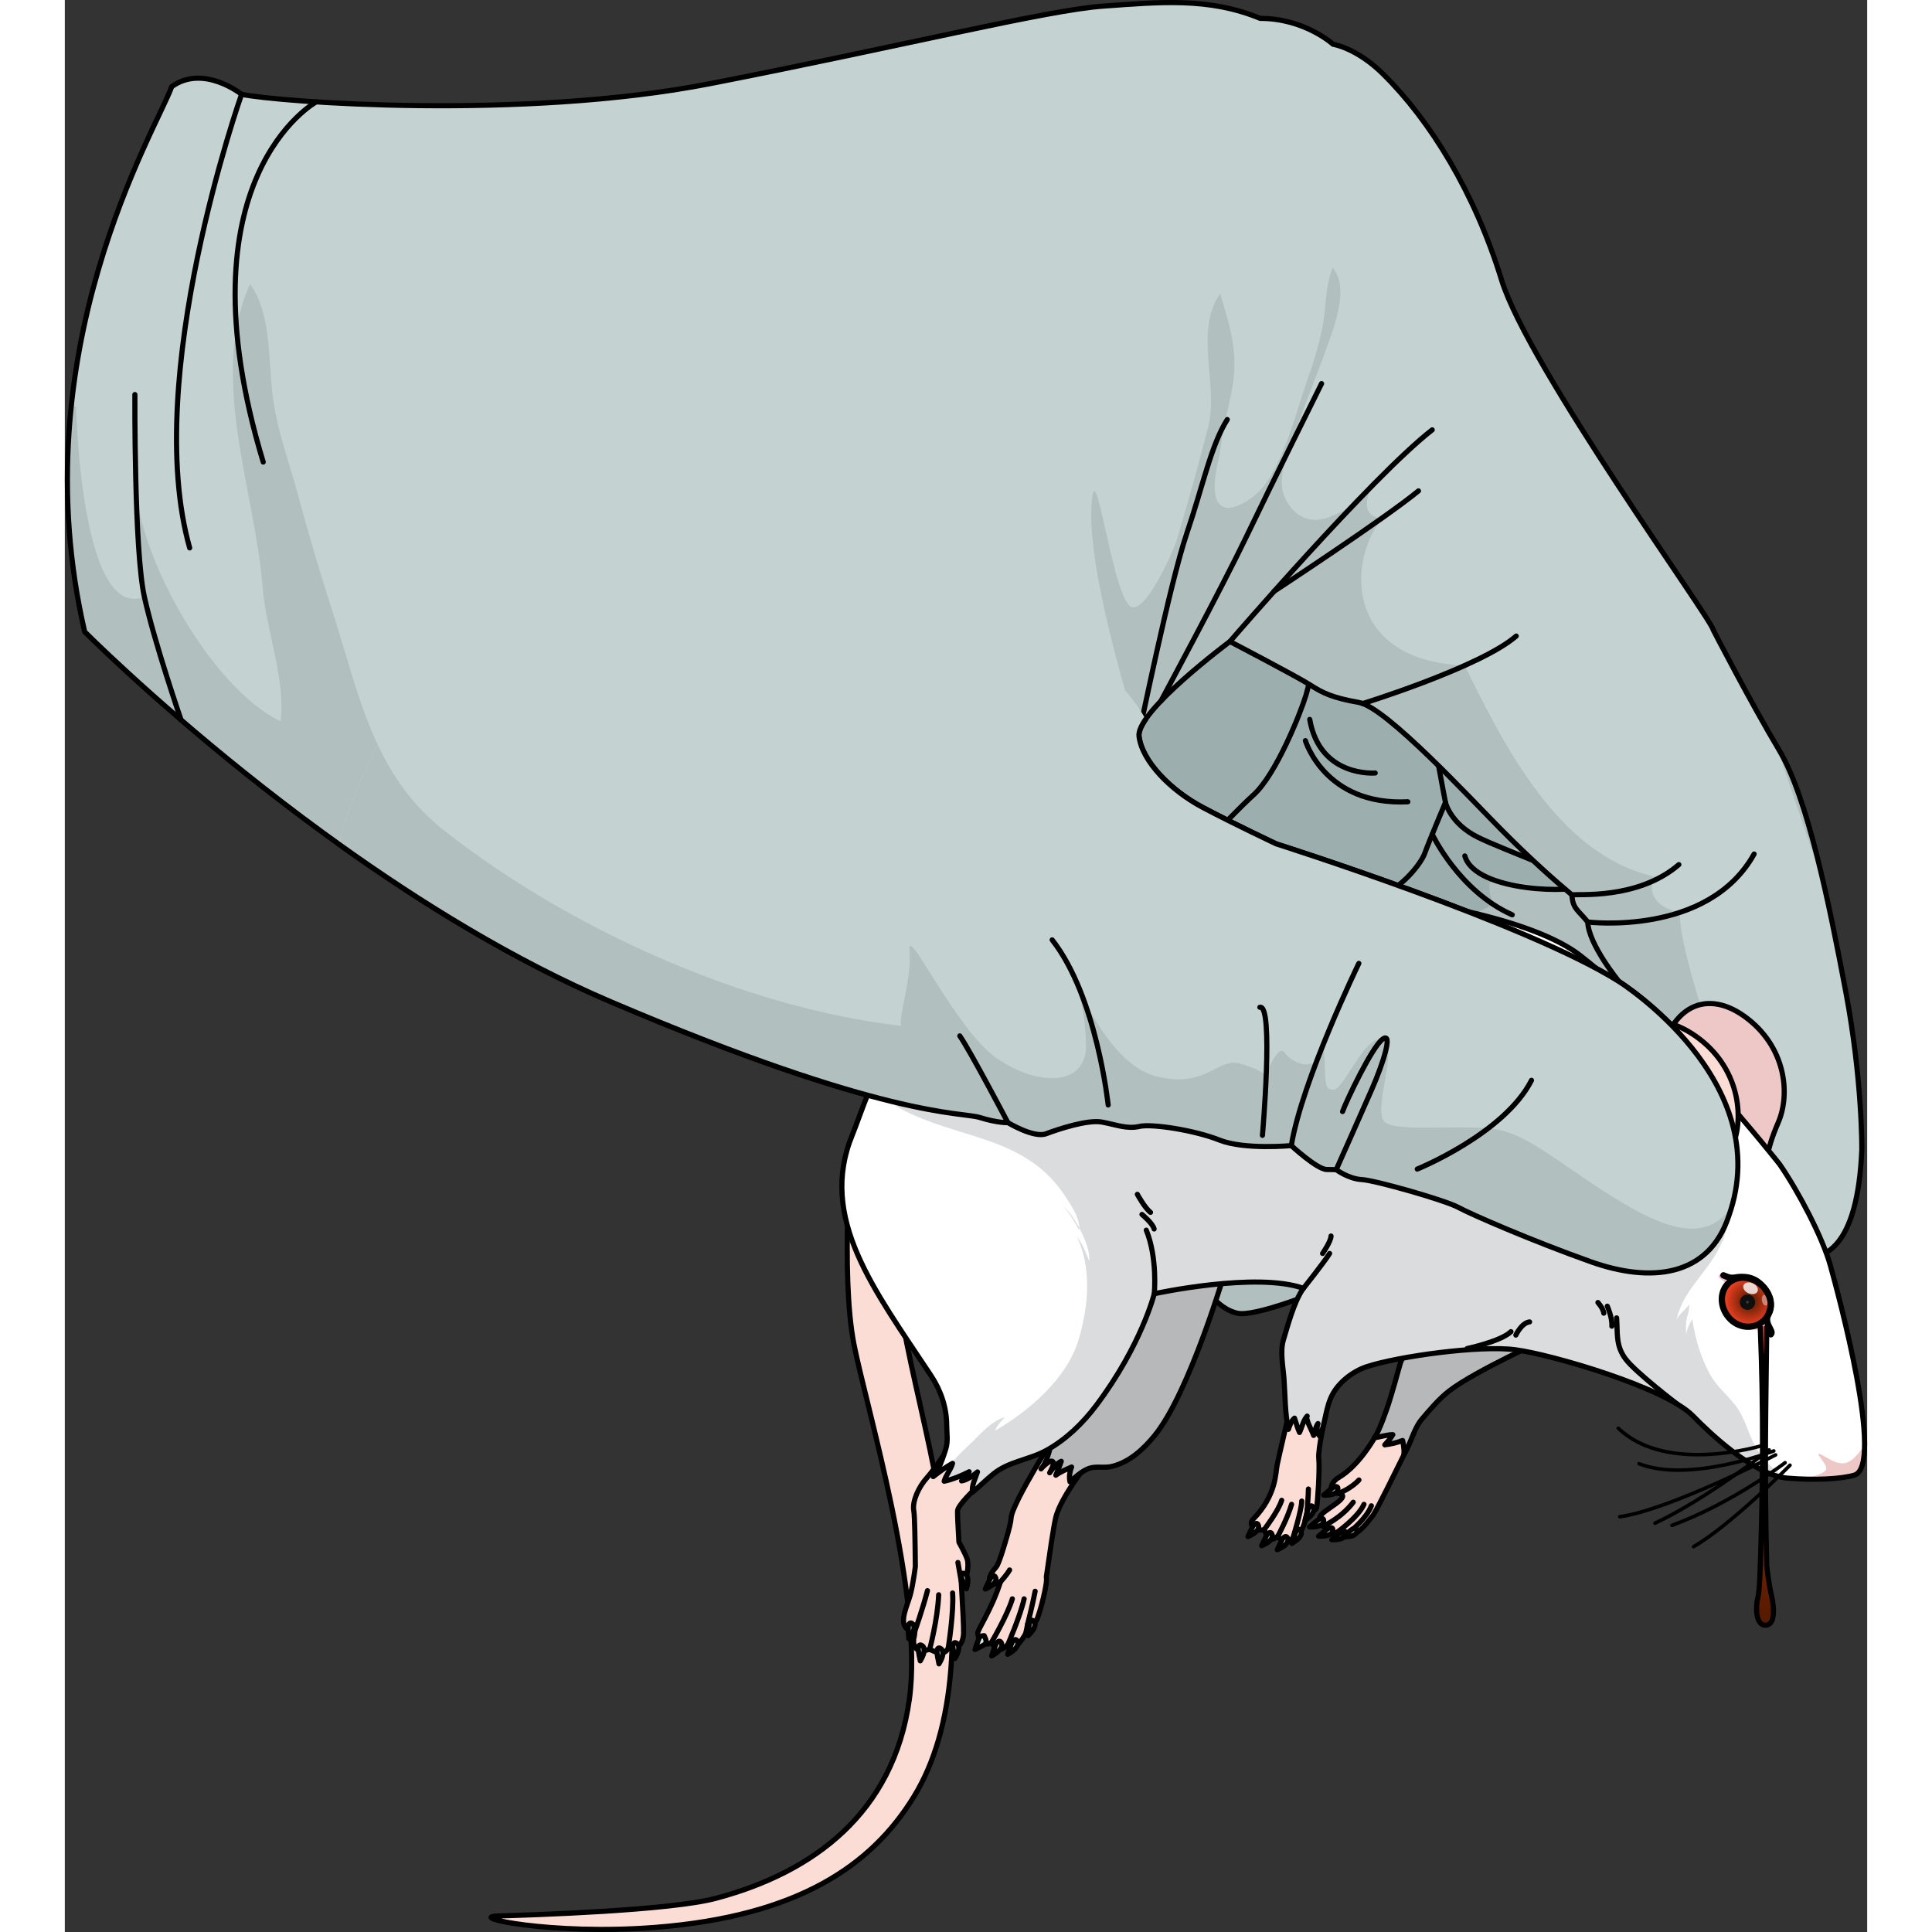 <?xml version="1.0" encoding="utf-8"?>
<!-- Created by: Science Figures, www.sciencefigures.org, Generator: Science Figures Editor -->
<!DOCTYPE svg PUBLIC "-//W3C//DTD SVG 1.1//EN" "http://www.w3.org/Graphics/SVG/1.1/DTD/svg11.dtd">
<svg version="1.1" id="Layer_1" xmlns="http://www.w3.org/2000/svg" xmlns:xlink="http://www.w3.org/1999/xlink" 
	 width="800px" height="800px" viewBox="0 0 467.079 500.675" enable-background="new 0 0 467.079 500.675"
	 xml:space="preserve">
<rect x="0" y="0" width="467.079" height="500.675" fill="#333333" stroke="none"/>
<g>
	<g>
		<g>
			<g>
				<path fill="#B1BFBF" d="M429.892,181.254c0,0,5.331,32.939-4.834,49.079c-10.166,16.139-41.33,62.706-49.697,75.09
					c-8.375,12.382-62.816,36.669-71.398,34.918c-8.58-1.749-16.403-17.693-13.354-30.567c-22.698,11.867-40.371,5.853-44.758-4.666
					c-4.383-10.52-1.938-27.549-1.938-27.549s-14.568-6.069-5.352-32.712c-8.73-29.626,0.385-47.352,0.918-48.272
					c0.533-0.924,17.303-83.082,17.303-83.082l93.806,12.275L429.892,181.254z"/>
				<g>
					<path fill="#B1BFBF" d="M400.903,225.695c0,0-0.686-0.19-1.83-0.499C400.222,225.59,400.903,225.695,400.903,225.695z"/>
					<path fill="#9CAEAE" d="M239.479,196.574c-0.533,0.921-9.648,18.646-0.918,48.272c-9.216,26.643,5.352,32.712,5.352,32.712
						s-1.066,7.422-0.526,15.488c0.003,0.001,0.003,0.001,0.003,0.004c8.835-18.635,33.078-14.786,33.078-14.786l53.336-5.036
						c0,0,14.979-2.037,19.871-7.037c4.896-5,2.604-12.754,2.604-12.754s7.008-5.139,7.646-10.057
						c0.641-4.918,10.277-8.986,10.277-8.986s-1.539-3.484-0.852-5.651c0.688-2.162,20.507,3.581,23.633,0.713
						c3.123-2.86-20.996-7.699-19.702-9.397c1.083-1.424,19.806,3.509,25.792,5.138c-2.996-1.032-9.262-4.076-15.508-12.725
						c-8.631-11.953,6.916-50.763,6.916-50.763l-18.076-9.777L287.5,136.057l-34.003,6.146l-13.16,50.708
						C239.853,195.139,239.545,196.459,239.479,196.574z"/>
				</g>
				
					<path fill="none" stroke="#000000" stroke-width="1.334" stroke-linecap="round" stroke-linejoin="round" stroke-miterlimit="10" d="
					M429.892,181.254c0,0,5.331,32.939-4.834,49.079c-10.166,16.139-41.33,62.706-49.697,75.09
					c-8.375,12.382-62.816,36.669-71.398,34.918c-8.58-1.749-16.403-17.693-13.354-30.567c-22.698,11.867-40.371,5.853-44.758-4.666
					c-4.383-10.52-1.938-27.549-1.938-27.549s-14.568-6.069-5.352-32.712c-8.73-29.626,0.385-47.352,0.918-48.272
					c0.533-0.924,17.303-83.082,17.303-83.082l93.806,12.275L429.892,181.254z"/>
				
					<path fill="none" stroke="#000000" stroke-width="1.334" stroke-linecap="round" stroke-linejoin="round" stroke-miterlimit="10" d="
					M290.134,312.516c0,0,12.988-28.54,21.229-36.199c8.234-7.66,29.279-32.28,29.977-35.699c0.697-3.414-1.426-8.297,2.004-9.818
					c3.426-1.53,8.057-6.81,9.096-9.71c1.039-2.907,5.352-13.147,5.352-13.147s-10.928-55.869-9.063-69.02"/>
				
					<path fill="none" stroke="#000000" stroke-width="1.334" stroke-linecap="round" stroke-linejoin="round" stroke-miterlimit="10" d="
					M243.913,277.559c0,0,18.893-22.72,27.652-32.942c8.758-10.224,30.611-33.356,36.469-38.605
					c5.849-5.25,12.239-21.298,13.625-25.906c1.387-4.609,3.052-14.944,3.052-14.944l3.112-30.506"/>
				
					<path fill="none" stroke="#000000" stroke-width="1.334" stroke-linecap="round" stroke-linejoin="round" stroke-miterlimit="10" d="
					M357.79,207.941c0,0,1.261,5.476,8.356,9.008c7.093,3.528,27.444,10.549,26.837,12.507c-0.611,1.966-27.442,1.999-30.176-7.643"
					/>
				
					<path fill="none" stroke="#000000" stroke-width="1.334" stroke-linecap="round" stroke-linejoin="round" stroke-miterlimit="10" d="
					M354.37,216.197c0,0,6.895,14.741,20.723,20.881"/>
				
					<path fill="none" stroke="#000000" stroke-width="1.334" stroke-linecap="round" stroke-linejoin="round" stroke-miterlimit="10" d="
					M341.339,240.617c0,0,2.27,10.547,17.333,15.709"/>
				
					<path fill="none" stroke="#000000" stroke-width="1.334" stroke-linecap="round" stroke-linejoin="round" stroke-miterlimit="10" d="
					M321.493,191.938c0,0,5.04,16.92,26.547,15.839"/>
				
					<path fill="none" stroke="#000000" stroke-width="1.334" stroke-linecap="round" stroke-linejoin="round" stroke-miterlimit="10" d="
					M339.581,200.32c0,0-14.321,1.248-16.967-13.883"/>
			</g>
			<g>
				<path fill="#C4D2D2" d="M341.595,19.15c-6.855-6.762-12.925-7.678-12.925-7.678s-7.36-6.719-18.905-6.711
					c-13.422-5.541-26.221-4.187-40.688-3.175C254.604,2.6,215.599,12.259,167.091,21.703
					c-48.509,9.445-111.741,4.758-121.286,2.736c0,0-9.563-7.994-18.104-1.985C23.818,33.386-11.622,91.066,5.145,163.725
					c0,0,65.299,65.603,136.397,95.9c71.088,30.301,90.833,28.501,95.561,29.973c4.723,1.469,7.291,1.331,7.291,1.331
					s6.736,4.075,9.89,2.887s10.774-3.728,14.506-3.03c3.743,0.695,6.472,1.873,9.68,1.127c3.202-0.748,14.347,0.977,20.778,3.543
					c6.438,2.563,18.596,1.425,18.596,1.425s6.635,6.133,9.137,6.188c2.501,0.048,2.501,0.048,2.501,0.048s3.146,2.375,6.641,2.569
					c3.504,0.196,21.601,5.363,24.944,7.182c3.346,1.819,19.162,8.698,34.446,14.129c15.278,5.431,30.445,4.104,35.698-11.872
					c0,0,32.328,33.617,34.477-17.187c0,0,0.195-17.889-4.166-40.988c-4.36-23.1-9.867-50.196-17.268-62.575
					c-7.406-12.379-17.127-31.229-17.127-31.229c-0.256-2.539-47.9-68.123-54.811-90.612
					C365.401,50.045,353.972,31.367,341.595,19.15z M301.933,166.25c0,0,17.362,9.052,20.714,11.201
					c3.351,2.153,5.802,3.369,12.776,4.604c6.971,1.247,28.83,24.871,36.709,32.815c7.88,7.951,14.16,13.469,18.438,17.049
					c0.18,3.566,1.521,3.838,4.096,7.018c0.191,5.824,8.103,15.433,8.103,15.433c-23.691-15.002-88.806-35.675-88.806-35.675
					s-10.76-5.06-19.076-9.457c-8.32-4.395-15.716-11.966-16.51-18.422C277.583,184.359,301.933,166.25,301.933,166.25z"/>
				<g>
					<path fill="#B1BFBF" d="M455.997,229.858l-12.516-36.774c0.26,0.434,0.516,0.865,0.771,1.289
						C448.833,202.037,452.691,215.35,455.997,229.858z"/>
				</g>
				<g>
					<path fill="#B1BFBF" d="M266.026,132.248c0.67-18.612,5.035,20.589,9.947,24.777c3.713,3.166,11.48-14.73,12.101-16.804
						c2.95-9.862,5.744-19.813,8.28-29.815c2.631-10.367-3.715-24.924,3.063-34.284c2.512,8.455,4.69,15.074,3.195,23.973
						c-0.873,5.145-2.356,10.101-2.994,15.315c-0.523,4.228-2.347,9.043-1.326,13.31c1.566,6.547,10.283,0.306,12.576-2.912
						c5.704-7.967,8.002-18.553,11.238-27.661c1.543-4.334,2.822-8.561,3.743-13.013c1.044-5.021,0.704-10.926,2.703-15.746
						c4.397,5.114,0.474,15.073-1.478,20.563c-2.451,6.902-5.288,13.659-7.682,20.579c-1.785,5.169-5.656,13.169-3.26,18.339
						c1.771,3.823,4.96,6.454,9.305,5.733c3.836-0.627,11.613-5.061,13.266-8.629c-3.992,8.63,2.649,8.278,2.649,8.278
						c-9.466,12.157-8.911,37.038,21.418,38.219c9.657,19.445,24.017,49.444,49.634,54.789c-2.029,1.56-2.141,7.725,6.227,9.151
						c-1.206,10.374,19.141,68.422,28.768,74.595c-13.844-8.192-14.338-9.773-14.338-9.773s-1.309-27.254-31.334-47.504
						c0.355,0.214,0.705,0.434,1.04,0.642c0,0-7.911-9.608-8.103-15.433c-2.575-3.18-3.916-3.451-4.096-7.018
						c-4.277-3.58-10.558-9.098-18.438-17.049c-7.879-7.944-29.738-31.568-36.709-32.815c-6.975-1.235-9.426-2.451-12.776-4.604
						c-3.352-2.149-20.714-11.201-20.714-11.201s-24.35,18.109-23.557,24.566C278.376,190.816,265.356,150.859,266.026,132.248z"/>
					<path fill="#B1BFBF" d="M375.974,241.229c-0.003-0.004-0.008-0.003-0.012-0.004c-9.388-3.185-18.406-6.756-26.918-10.479
						C357.81,233.948,367.204,237.547,375.974,241.229z"/>
				</g>
				<g>
					<path fill="#B1BFBF" d="M261.317,252.674c-0.113-0.292-0.176-0.459-0.176-0.459S261.206,252.382,261.317,252.674z"/>
					<path fill="#B1BFBF" d="M1.699,105.105l1.228,0.342c0,0,1.136,55.705,17.686,49.222c-1.558-14.048-2.183-28.913-2.185-28.915
						c0.807,19.101,19.91,52.854,37.495,61.165c1.357-10.722-3.812-23.744-4.681-34.957c-1.893-24.496-14.141-54.569-3.22-78.351
						c5.527,7.835,4.666,19.107,5.811,28.709c1.072,9.004,4.44,17.86,6.736,26.436c2.716,10.152,5.622,19.848,8.823,29.771
						c6.766,20.98,10.435,42.137,28.808,56.617c32.278,25.43,77.825,46.085,118.734,50.727c-1.454-0.585,2.728-12.349,1.97-19.566
						c-0.758-7.215,11.9,20.536,22.648,27.969c10.751,7.423,23.013,7.113,23.084-3.076c0.063-8.835-2.608-16.612-3.318-18.523
						c1.256,3.234,9.469,23.204,21.481,26.241c13.081,3.311,15.867-4.921,21.71-3.295c5.844,1.626,6.826,3.293,6.839,2.912
						c0.019-0.384,3.116-8.059,4.72-5.786c1.604,2.277,7.292,5.855,10.247-0.471c0.567,7.58-0.25,10.272,2.503,10.116
						c2.756-0.162,8.076-14.305,12.682-13.093c4.6,1.209-3.161,19.453,0.854,21.73c4.016,2.277,18.727,0.413,27.843,1.523
						s18.054,9.921,33.345,19.078c15.29,9.157,22.811,8.401,28.291,1.483c0.547,0.848,0.854,2.052,0.957,3.522
						c-1-0.915-1.578-1.514-1.578-1.514c-5.253,15.977-20.42,17.303-35.698,11.872c-15.284-5.431-31.101-12.31-34.446-14.129
						c-3.344-1.818-21.44-6.985-24.944-7.182c-3.495-0.194-6.641-2.569-6.641-2.569s0,0-2.501-0.048
						c-2.502-0.055-9.137-6.188-9.137-6.188s-12.158,1.138-18.596-1.425c-6.432-2.566-17.576-4.291-20.778-3.543
						c-3.208,0.746-5.937-0.432-9.68-1.127c-3.731-0.697-11.353,1.842-14.506,3.03s-9.89-2.887-9.89-2.887s-2.568,0.138-7.291-1.331
						c-4.729-1.472-24.473,0.328-95.561-29.973c-71.098-30.298-136.397-95.9-136.397-95.9
						C0.288,142.664-0.173,122.875,1.699,105.105z"/>
				</g>
				
					<path fill="none" stroke="#000000" stroke-width="1.334" stroke-linecap="round" stroke-linejoin="round" stroke-miterlimit="10" d="
					M341.595,19.15c-6.855-6.762-12.925-7.678-12.925-7.678s-7.36-6.719-18.905-6.711c-13.422-5.541-26.221-4.187-40.688-3.175
					C254.604,2.6,215.599,12.259,167.091,21.703c-48.509,9.445-111.741,4.758-121.286,2.736c0,0-9.871-7.893-18.104-1.985
					C23.818,33.386-11.622,91.066,5.145,163.725c0,0,65.299,65.603,136.397,95.9c71.088,30.301,90.833,28.501,95.561,29.973
					c4.723,1.469,7.291,1.331,7.291,1.331s6.736,4.075,9.89,2.887s10.774-3.728,14.506-3.03c3.743,0.695,6.472,1.873,9.68,1.127
					c3.202-0.748,14.347,0.977,20.778,3.543c6.438,2.563,18.596,1.425,18.596,1.425s6.635,6.133,9.137,6.188
					c2.501,0.048,2.501,0.048,2.501,0.048s3.146,2.375,6.641,2.569c3.504,0.196,21.601,5.363,24.944,7.182
					c3.346,1.819,19.162,8.698,34.446,14.129c15.278,5.431,30.445,4.104,35.698-11.872c0,0,32.328,33.617,34.477-17.187
					c0,0,0.195-17.889-4.166-40.988c-4.36-23.1-9.867-50.196-17.268-62.575c-7.406-12.379-17.127-31.229-17.127-31.229
					c-0.256-2.539-47.9-68.123-54.811-90.612C365.401,50.045,353.972,31.367,341.595,19.15z M301.933,166.25
					c0,0,17.362,9.052,20.714,11.201c3.351,2.153,5.802,3.369,12.776,4.604c6.971,1.247,28.83,24.871,36.709,32.815
					c7.88,7.951,14.16,13.469,18.438,17.049c0.18,3.566,1.521,3.838,4.096,7.018c0.191,5.824,8.103,15.433,8.103,15.433
					c-23.691-15.002-88.806-35.675-88.806-35.675s-10.76-5.06-19.076-9.457c-8.32-4.395-15.716-11.966-16.51-18.422
					C277.583,184.359,301.933,166.25,301.933,166.25z"/>
				
					<path fill="none" stroke="#000000" stroke-width="1.334" stroke-linecap="round" stroke-linejoin="round" stroke-miterlimit="10" d="
					M402.768,254.37c0,0,40.916,25.679,28.442,60.753"/>
				
					<path fill="none" stroke="#000000" stroke-width="1.334" stroke-linecap="round" stroke-linejoin="round" stroke-miterlimit="10" d="
					M301.933,166.25c0,0,36.789-42.707,52.426-54.857"/>
				
					<path fill="none" stroke="#000000" stroke-width="1.334" stroke-linecap="round" stroke-linejoin="round" stroke-miterlimit="10" d="
					M404.94,130.185"/>
				
					<path fill="none" stroke="#000000" stroke-width="1.334" stroke-linecap="round" stroke-linejoin="round" stroke-miterlimit="10" d="
					M313.373,153.243c0,0,28.692-18.835,37.423-26.028"/>
				
					<path fill="none" stroke="#000000" stroke-width="1.334" stroke-linecap="round" stroke-linejoin="round" stroke-miterlimit="10" d="
					M336.344,182.328c0,0,30.551-9.457,39.785-17.496"/>
				
					<path fill="none" stroke="#000000" stroke-width="1.334" stroke-linecap="round" stroke-linejoin="round" stroke-miterlimit="10" d="
					M390.569,231.92c1.361-0.34,17.037,1.318,27.706-7.857"/>
				
					<path fill="none" stroke="#000000" stroke-width="1.334" stroke-linecap="round" stroke-linejoin="round" stroke-miterlimit="10" d="
					M394.665,238.938c0,0,31.155,3.863,43.113-17.623"/>
				
					<path fill="none" stroke="#000000" stroke-width="1.334" stroke-linecap="round" stroke-linejoin="round" stroke-miterlimit="10" d="
					M278.511,189.441c0.201-0.544,7.873-38.325,12.213-51.105c4.336-12.781,6.305-22.932,10.523-29.613"/>
				
					<path fill="none" stroke="#000000" stroke-width="1.334" stroke-linecap="round" stroke-linejoin="round" stroke-miterlimit="10" d="
					M284.06,181.654c0,0,15.84-29.416,22.2-42.707c6.359-13.291,19.423-39.541,19.423-39.541"/>
				
					<path fill="none" stroke="#000000" stroke-width="1.334" stroke-linecap="round" stroke-linejoin="round" stroke-miterlimit="10" d="
					M329.48,303.115c0,0,6.269-14.054,9.241-20.855c2.971-6.801,5.559-15.021,2.777-12.961c-2.785,2.056-9.414,16.047-10.376,18.754
					"/>
				
					<path fill="none" stroke="#000000" stroke-width="1.334" stroke-linecap="round" stroke-linejoin="round" stroke-miterlimit="10" d="
					M335.343,249.655c0,0-14.758,30.439-17.5,47.225"/>
				
					<path fill="none" stroke="#000000" stroke-width="1.334" stroke-linecap="round" stroke-linejoin="round" stroke-miterlimit="10" d="
					M310.362,294.225c0,0,2.977-34.105-0.67-33.186"/>
				
					<path fill="none" stroke="#000000" stroke-width="1.334" stroke-linecap="round" stroke-linejoin="round" stroke-miterlimit="10" d="
					M350.479,302.964c0,0,22.571-9.159,29.607-23.003"/>
				
					<path fill="none" stroke="#000000" stroke-width="1.334" stroke-linecap="round" stroke-linejoin="round" stroke-miterlimit="10" d="
					M244.394,290.929c0,0-9.745-18.563-12.461-22.474"/>
				
					<path fill="none" stroke="#000000" stroke-width="1.334" stroke-linecap="round" stroke-linejoin="round" stroke-miterlimit="10" d="
					M270.384,286.349c0,0-2.945-28.071-14.518-42.786"/>
				
					<path fill="none" stroke="#000000" stroke-width="1.334" stroke-linecap="round" stroke-linejoin="round" stroke-miterlimit="10" d="
					M45.806,24.439c0,0-25.957,73.322-13.449,117.551"/>
				
					<path fill="none" stroke="#000000" stroke-width="1.334" stroke-linecap="round" stroke-linejoin="round" stroke-miterlimit="10" d="
					M65.146,26.41c0,0-36.021,19.738-13.733,93.329"/>
				
					<path fill="none" stroke="#000000" stroke-width="1.334" stroke-linecap="round" stroke-linejoin="round" stroke-miterlimit="10" d="
					M30.123,186.562c0,0-6.829-19.779-9.51-31.893c-2.672-12.106-2.457-52.421-2.457-52.421"/>
			</g>
		</g>
	</g>
	<g>
		<g>
			<g>
				<path fill="#FCDDD6" d="M203.946,294.674c0,0-3.019,35.406,0.559,53.709c3.115,15.93,18.096,65.301,14.358,91.992
					c-4.16,29.696-25.072,44.906-50.142,51.571c-12.042,3.204-47.911,4.323-56.411,4.571c-8.498,0.247,13.809,5.049,40.614,2.969
					c37.177-2.887,56.164-16.097,67.061-33.806c10.892-17.71,12.572-44.509,6.626-77.711c-5.948-33.201-15.85-59.05-9.428-81.115
					C215.83,290.785,203.946,294.674,203.946,294.674z"/>
				
					<path fill="none" stroke="#000000" stroke-width="1.334" stroke-linecap="round" stroke-linejoin="round" stroke-miterlimit="10" d="
					M203.946,294.674c0,0-3.019,35.406,0.559,53.709c3.115,15.93,18.096,65.301,14.358,91.992
					c-4.16,29.696-25.072,44.906-50.142,51.571c-12.042,3.204-47.911,4.323-56.411,4.571c-8.498,0.247,13.809,5.049,40.614,2.969
					c37.177-2.887,56.164-16.097,67.061-33.806c10.892-17.71,12.572-44.509,6.626-77.711c-5.948-33.201-15.85-59.05-9.428-81.115
					C215.83,290.785,203.946,294.674,203.946,294.674z"/>
				<path fill="#FCDDD6" d="M245.546,377.35l-15.227-4.048c0,0-4.718,7.25-6.886,9.63c-2.169,2.383-3.881,6.165-3.424,8.579
					c0.24,1.263,0.34,8.021,0.402,14.422c-0.004,0.03-0.557,4.674-1.338,7.459c-0.78,2.794-2.692,6.47-1.141,8.421
					c0.833,1.047,1.719,1.056,2.366,0.844c-0.169,1.404-0.034,0.933-0.169,1.404c-0.391,1.365-0.483,4.855,3.997,3.342
					c1.552,0.814,3.79,1.757,4.802-0.272c1.821,0.522,3.85-0.493,3.988-3.889c0.06-1.497-0.257-7.28-0.621-13.522
					c1.47,0.419,2.103-4.099,1.546-5.7c-0.557-1.603-2.135-4.368-2.135-4.368l0,0c-0.229-4.022-0.389-7.192-0.357-8.078
					C231.45,388.772,245.546,377.35,245.546,377.35z"/>
				
					<path fill="none" stroke="#000000" stroke-width="1.334" stroke-linecap="round" stroke-linejoin="round" stroke-miterlimit="10" d="
					M245.546,377.35l-15.227-4.048c0,0-4.718,7.25-6.886,9.63c-2.169,2.383-3.881,6.165-3.424,8.579
					c0.24,1.263,0.34,8.021,0.402,14.422c-0.004,0.03-0.557,4.674-1.338,7.459c-0.78,2.794-2.692,6.47-1.141,8.421
					c0.833,1.047,1.719,1.056,2.366,0.844c-0.169,1.404-0.034,0.933-0.169,1.404c-0.391,1.365-0.483,4.855,3.997,3.342
					c1.552,0.814,3.79,1.757,4.802-0.272c1.821,0.522,3.85-0.493,3.988-3.889c0.06-1.497-0.257-7.28-0.621-13.522
					c1.47,0.419,2.103-4.099,1.546-5.7c-0.557-1.603-2.135-4.368-2.135-4.368l0,0c-0.229-4.022-0.389-7.192-0.357-8.078
					C231.45,388.772,245.546,377.35,245.546,377.35z"/>
				<path fill="#FCDDD6" d="M317.194,366.468c0,0-2.59,11-3.022,13.172c-0.436,2.179-0.199,7.872-6.229,14.074
					c-1.545,1.587,1.049,3.34,2.867,2.655c1.027,2.731,1.877,3.086,3.539,1.736c1.27,1.836,3.021,1.64,3.917,0.407
					c0,0,1.6-0.334,2.607-2.786c1.007-2.452,1.101-4.514,1.101-4.514s2.12,0.814,2.412-0.484c0.295-1.296,0.854-10.137,0.58-12.727
					c-0.27-2.587,1.789-11.237,1.789-11.237"/>
				
					<path fill="none" stroke="#000000" stroke-width="1.334" stroke-linecap="round" stroke-linejoin="round" stroke-miterlimit="10" d="
					M317.194,366.468c0,0-2.59,11-3.022,13.172c-0.436,2.179-0.199,7.872-6.229,14.074c-1.545,1.587,1.049,3.34,2.867,2.655
					c1.027,2.731,1.877,3.086,3.539,1.736c1.27,1.836,3.021,1.64,3.917,0.407c0,0,1.6-0.334,2.607-2.786
					c1.007-2.452,1.101-4.514,1.101-4.514s2.12,0.814,2.412-0.484c0.295-1.296,0.854-10.137,0.58-12.727
					c-0.27-2.587,1.789-11.237,1.789-11.237"/>
				<path fill="#FCDDD6" d="M339.681,372.135c0,0-4.072,7.589-9.658,10.829c-1.665,0.966-3.084,3.765-0.166,4.01
					c4.32,0.635-3.486,4.167-4.464,5.858c-0.979,1.693,0.06,2.613,1.303,2.932c-0.235,1.076,0.81,2.221,2.733,1.521
					c0.623,0.821,2.914,0.728,3.769-0.476c0.692,0.891,1.751,1.297,5.86-4.191c1.136-1.651,5.792-11.234,7.857-15.369
					c1.359-2.715,2.705-5.948,2.705-5.948"/>
				
					<path fill="none" stroke="#000000" stroke-width="1.334" stroke-linecap="round" stroke-linejoin="round" stroke-miterlimit="10" d="
					M339.681,372.135c0,0-4.072,7.589-9.658,10.829c-1.665,0.966-3.084,3.765-0.166,4.01c4.32,0.635-3.486,4.167-4.464,5.858
					c-0.979,1.693,0.06,2.613,1.303,2.932c-0.235,1.076,0.81,2.221,2.733,1.521c0.623,0.821,2.914,0.728,3.769-0.476
					c0.692,0.891,1.751,1.297,5.86-4.191c1.136-1.651,5.792-11.234,7.857-15.369c1.359-2.715,2.705-5.948,2.705-5.948"/>
				<path fill="#FCDDD6" d="M266.298,377.717l-8.65-7.304c0,0-12.313,19.231-12.428,23.041c-0.025,0.83-0.49,2.718-1.201,5.178
					c-0.026,0.044-1.837,6.531-2.637,7.43c-0.802,0.898-2.313,2.735-1.604,4.018c0.469,0.847,1.833,0.303,2.703-0.161
					c-2.443,7.521-5.975,12.434-5.9,13.311c0.143,1.68,1.423,3.644,3.521,2.451c1.576,2.659,3.164,1.744,4.246,0.555
					c1.438,1.994,3.685-1.061,4.557-2.742c0.15-0.286,0.359-1.228,0.607-2.604c0,0,1.479,0.479,2.283-0.977
					c0.801-1.453,3-9.84,2.557-11.224c0.9-6.278,1.816-12.647,2.418-15.291C258.083,387.63,266.298,377.717,266.298,377.717z"/>
				
					<path fill="none" stroke="#000000" stroke-width="1.334" stroke-linecap="round" stroke-linejoin="round" stroke-miterlimit="10" d="
					M266.298,377.717l-8.65-7.304c0,0-12.313,19.231-12.428,23.041c-0.025,0.83-0.49,2.718-1.201,5.178
					c-0.026,0.044-1.837,6.531-2.637,7.43c-0.802,0.898-2.313,2.735-1.604,4.018c0.469,0.847,1.833,0.303,2.703-0.161
					c-2.443,7.521-5.975,12.434-5.9,13.311c0.143,1.68,1.423,3.644,3.521,2.451c1.576,2.659,3.164,1.744,4.246,0.555
					c1.438,1.994,3.685-1.061,4.557-2.742c0.15-0.286,0.359-1.228,0.607-2.604c0,0,1.479,0.479,2.283-0.977
					c0.801-1.453,3-9.84,2.557-11.224c0.9-6.278,1.816-12.647,2.418-15.291C258.083,387.63,266.298,377.717,266.298,377.717z"/>
				<path fill="#B6B8BA" d="M300.868,328.812c0,0-9.348,32.136-18.507,43.282c-2.856,3.476-6.421,6.775-10.897,7.902
					c-1.712,0.432-3.227,0.084-4.891,0.277c-2.393,0.283-4.352,2.251-6.086,3.73c-0.275-1.293-0.068-2.634,0.422-3.831
					c-1.471,0.674-2.762,1.16-4.088,2.117c0.492-1.183,1.01-2.397,1.408-3.595c-1.333,0.66-2.186,1.803-3.002,2.979
					c0.24-0.57,1.396-2.419,0.779-2.92c-0.692-0.568-2.611,1.427-3.033,1.909c2.483-2.848,2.944-8.848,3.353-12.391
					c0.5-4.348,0.22-8.838,0.464-13.217c0.328-5.832,2.741-15.887,3.168-16.443c0.426-0.554,15.549-14.683,15.703-14.653
					c0.154,0.028,12.498-3.65,12.498-3.65L300.868,328.812z"/>
				
					<path fill="none" stroke="#000000" stroke-width="1.334" stroke-linecap="round" stroke-linejoin="round" stroke-miterlimit="10" d="
					M300.868,328.812c0,0-9.348,32.136-18.507,43.282c-2.856,3.476-6.421,6.775-10.897,7.902c-1.712,0.432-3.227,0.084-4.891,0.277
					c-2.393,0.283-4.352,2.251-6.086,3.73c-0.275-1.293-0.068-2.634,0.422-3.831c-1.471,0.674-2.762,1.16-4.088,2.117
					c0.492-1.183,1.01-2.397,1.408-3.595c-1.333,0.66-2.186,1.803-3.002,2.979c0.24-0.57,1.396-2.419,0.779-2.92
					c-0.692-0.568-2.611,1.427-3.033,1.909c2.483-2.848,2.944-8.848,3.353-12.391c0.5-4.348,0.22-8.838,0.464-13.217
					c0.328-5.832,2.741-15.887,3.168-16.443c0.426-0.554,15.549-14.683,15.703-14.653c0.154,0.028,12.498-3.65,12.498-3.65
					L300.868,328.812z"/>
				<path fill="#B6B8BA" d="M360.609,333.827c0.989-0.551-12.923,13.784-14.579,19.698c-0.955,3.408-1.895,6.836-2.967,10.207
					c-0.439,1.388-2.47,7.326-3.703,8.874c1.517-0.231,3.359-0.818,4.79-0.819c-0.552,0.996-1.361,1.787-2.085,2.643
					c1.592-0.209,3.137-0.543,4.624-1.127c0.226,1.131,0.462,2.486,0.329,3.617c1.875-2.888,2.475-6.589,4.7-9.209
					c2.157-2.538,4.454-5.257,7.118-7.309c6.699-5.146,25.109-13.443,25.109-13.443"/>
				
					<path fill="none" stroke="#000000" stroke-width="1.334" stroke-linecap="round" stroke-linejoin="round" stroke-miterlimit="10" d="
					M360.609,333.827c0.989-0.551-12.923,13.784-14.579,19.698c-0.955,3.408-1.895,6.836-2.967,10.207
					c-0.439,1.388-2.47,7.326-3.703,8.874c1.517-0.231,3.359-0.818,4.79-0.819c-0.552,0.996-1.361,1.787-2.085,2.643
					c1.592-0.209,3.137-0.543,4.624-1.127c0.226,1.131,0.462,2.486,0.329,3.617c1.875-2.888,2.475-6.589,4.7-9.209
					c2.157-2.538,4.454-5.257,7.118-7.309c6.699-5.146,25.109-13.443,25.109-13.443"/>
				<g>
					<g>
						<path fill="#EEC8C7" d="M440.866,302.211c0,0-0.04-2.61,1.723-7.64c0.563-1.234,1.072-2.494,1.415-3.615
							c3.243-7.44,2.021-19.819-8.681-27.536c-10.694-7.713-20.746-1.891-22.601,14.783c-0.526,4.766-0.216,8.117,0.47,10.569
							c0.051,0.185,0.098,0.367,0.161,0.552c0.591,1.85,1.396,3.158,2.19,4.172l0.006,0.004c-0.033,0.088-2.284,6.537,4.099,12.377
							c3.5,3.207,7.53-1.492,7.53-1.492l-2.887,0.095c0.261-1.987,6.676-1.093,6.676-1.093c-1.309-0.886-4.002-0.723-4.002-0.723
							c1.158-1.036,5.464-1.555,5.464-1.555c-0.903-2.534-3.769-1.086-3.769-1.086c1.586-2.209,4.805-0.531,4.805-0.531
							c-0.844-2.485-2.654-2.038-3.165-1.854c3.649-1.653,7.175,4.104,7.175,4.104l0.865-5.17l0.948,4.378
							c0,0,0.407-0.692,0.989-1.762C440.302,300.179,440.444,301.247,440.866,302.211z"/>
						<path fill="#EEC8C7" d="M413.053,288.24c-0.841-4.363,3.167,5.175,6.405,4.112c3.242-1.064,3.207-2.386,5.129-7.996
							c1.922-5.603,13.082-10.817,18.177-2.013l-3.028,0.414c0,0,5.511,4.113,4.269,8.198c-1.245,4.085-4.715,9.994-4.715,9.994
							l-0.948-4.378l-0.865,5.17c0,0-3.621-5.927-7.322-4.047c0,0,2.324-1.111,3.313,1.797c0,0-3.219-1.678-4.805,0.531
							c0,0,2.865-1.448,3.769,1.086c0,0-4.306,0.519-5.464,1.555c0,0,2.693-0.163,4.002,0.723c0,0-6.415-0.895-6.676,1.093
							l2.887-0.095c0,0-4.03,4.699-7.53,1.492c-6.421-5.885-4.098-12.391-4.098-12.391S413.528,290.701,413.053,288.24z"/>
						
							<path fill="none" stroke="#000000" stroke-width="1.334" stroke-linecap="round" stroke-linejoin="round" stroke-miterlimit="10" d="
							M439.289,300.95l-0.948-4.378l-0.865,5.17c0,0-3.621-5.927-7.322-4.047c0,0,2.324-1.111,3.313,1.797
							c0,0-3.219-1.678-4.805,0.531c0,0,2.865-1.448,3.769,1.086c0,0-4.306,0.519-5.464,1.555c0,0,2.693-0.163,4.002,0.723
							c0,0-6.415-0.895-6.676,1.093l2.887-0.095c0,0-4.03,4.699-7.53,1.492"/>
					</g>
					
						<path fill="none" stroke="#000000" stroke-width="1.334" stroke-linecap="round" stroke-linejoin="round" stroke-miterlimit="10" d="
						M440.866,302.211c0,0-0.107-3.816,3.138-11.255c3.243-7.44,2.021-19.819-8.681-27.536
						c-10.694-7.713-20.746-1.891-22.601,14.783c-1.848,16.675,6.519,16.084,5.518,20.038"/>
					
						<path fill="none" stroke="#000000" stroke-width="1.334" stroke-linecap="round" stroke-linejoin="round" stroke-miterlimit="10" d="
						M415.551,293.486c-1.002,2.555-1.339,10.496,7.716,14.951"/>
				</g>
				<path fill="#FFFFFF" d="M444.405,301.735c0,0-28.371-36.014-51.69-54.126c-23.319-18.109-115.694-23.872-145.069-11.637
					c-29.375,12.234-39.612,48.553-43.57,58.148c-8.88,21.529,5.69,40.13,20.398,62.368c2.546,3.851,4.042,8.218,4.062,12.848
					c0.01,2.112,0.403,4.094-0.232,6.158c-0.486,1.578-1.999,6.184-3.259,7.167c1.573-1.227,3.269-2.489,5.009-3.43
					c-0.459,1.67-1.703,2.979-2.171,4.623c2.059-0.407,4.631-1.479,6.476-2.451c-0.733,0.688-1.587,1.443-1.969,2.371
					c1.303-0.166,3.072-1.398,4.125-2.324c-0.555,1.707-1.541,3.422-1.299,5.277c1.813-1.494,3.563-3.268,5.412-4.762
					c4.104-3.313,9.286-3.619,13.799-6.132c5.104-2.842,9.387-6.999,12.881-11.646c11.732-15.619,15.022-28.917,15.022-28.917
					s26.472-5.761,38.65-1.397c-2.462,3.3-4.343,10.674-5.171,13.328c-0.933,2.99-0.064,7.182,0.147,10.232
					c0.294,4.236,0.241,8.824,1.122,12.985c0.403-1.044,0.709-2.191,1.598-2.906c0.423,1.202,0.768,2.595,1.295,3.71
					c0.648-1.359,0.955-3.117,1.984-4.24c-0.589,0.645,1.492,4.234,1.672,5.004c0.5-0.973,0.42-2.16,1.131-3.069
					c-0.414,0.949-0.258,2.662,0.525,3.349c1.398-3.499,1.459-7.657,3.283-10.993c1.779-3.259,5.381-5.974,8.865-7.111
					c8.234-2.685,29.206-5.589,38.484-4.374c9.28,1.216,38.854,9.799,46.012,17.134c3.984,4.085,15.697,15.405,24.494,16.138
					c7.008,0.582,13.733,0.25,17.287-0.76c8.016-2.273-4.156-47.137-6.192-54.424C455.481,320.591,449.247,308.753,444.405,301.735z
					"/>
				<g>
					<path fill="#DBDCDD" d="M258.833,312.781c1.643,1.728,2.885,3.915,4.008,6.002c0.034-0.188,0.051-0.383,0.057-0.584
						C261.638,315.849,260.125,313.762,258.833,312.781z"/>
					<path fill="#DBDCDD" d="M445.044,382.443c-2.875-2.198-5.127-4.479-6.916-7.586c-1.99-3.456-2.673-7.416-5.145-10.603
						c-2.254-2.902-4.928-4.939-6.697-8.21c-2.51-4.64-3.734-9.128-4.539-14.219c-0.776,1.24-1.667,3.188-1.571,4.65
						c-0.001-1.282-0.108-2.611-0.006-3.886c0.114-1.408,1.062-3.255,0.718-4.501c-0.928,1.473-3.082,2.75-3.318,4.48
						c0.072-0.34,0.144-0.688,0.22-1.021c1.596-6.886,7.45-11.502,10.655-17.584c1.33-2.522,2.42-5.271,2.549-8.166
						c0.161-3.662-2.11-1.894-4.762-1.132c-9.069,2.608-20.691,1.776-28.331-3.775c-5.912-4.296-13.087-7.824-19.743-10.821
						c-6.493-2.926-13.313-4.931-19.875-7.683c-6.35-2.661-11.648-7.048-17.943-9.745c-10.244-4.387-21.384-6.448-32.203-8.808
						c-10.771-2.349-21.52-5.082-32.262-7.585c-10.589-2.465-21.027-6.659-32.043-6.719c-8.102-0.043-16.762-0.311-24.672,1.839
						c-4.463,6.927-7.75,14.021-10.198,20.01c3.985,4.582,9.675,7.243,15.461,9.386c9.022,3.343,18.838,5.002,26.78,10.759
						c2.924,2.12,5.533,4.769,7.572,7.788c1.441,2.137,4.194,6.008,4.123,8.887c1.613,3.018,2.813,6.471,2.594,8.594
						c-0.986-2.191-1.592-4.334-3.174-6.212c3.919,8.279,2.912,18.137,0.405,26.593c-2.976,10.037-12.87,18.504-21.624,23.576
						c0.303-1.191,1.635-2.471,2.477-3.438c-3.313,0.719-6.655,4.73-9.031,6.959c-1.767,1.657-3.584,3.354-5.058,5.293
						c0.189-0.108,0.377-0.229,0.567-0.332c-0.459,1.67-1.703,2.979-2.171,4.623c2.059-0.407,4.631-1.479,6.476-2.451
						c-0.733,0.688-1.587,1.443-1.969,2.371c1.303-0.166,3.072-1.398,4.125-2.324c-0.555,1.707-1.541,3.422-1.299,5.277
						c1.813-1.494,3.563-3.268,5.412-4.762c4.104-3.313,9.286-3.619,13.799-6.132c5.104-2.842,9.387-6.999,12.881-11.646
						c11.732-15.619,15.022-28.917,15.022-28.917s26.472-5.761,38.65-1.397c-2.462,3.3-4.343,10.674-5.171,13.328
						c-0.933,2.99-0.064,7.182,0.147,10.232c0.294,4.236,0.241,8.824,1.122,12.985c0.403-1.044,0.709-2.191,1.598-2.906
						c0.423,1.202,0.768,2.595,1.295,3.71c0.648-1.359,0.955-3.117,1.984-4.24c-0.589,0.645,1.492,4.234,1.672,5.004
						c0.5-0.973,0.42-2.16,1.131-3.069c-0.414,0.949-0.258,2.662,0.525,3.349c1.398-3.499,1.459-7.657,3.283-10.993
						c1.779-3.259,5.381-5.974,8.865-7.111c8.234-2.685,29.206-5.589,38.484-4.374c9.28,1.216,38.854,9.799,46.012,17.134
						c3.885,3.983,15.113,14.837,23.824,16.056C445.509,382.796,445.271,382.615,445.044,382.443z"/>
				</g>
				<path fill="#EEC8C7" d="M450.577,383.301L450.577,383.301c5.42,0.18,10.291-0.193,13.133-1c1.928-0.546,2.68-3.573,2.693-7.937
					c-0.086,0.15-2.665,4.538-5.263,4.827c-2.641,0.295-5.282-2.199-6.454-2.393c-1.174-0.19,2.2,2.688,1.761,4.008
					C456.007,382.125,450.577,383.301,450.577,383.301z"/>
				
					<path fill="none" stroke="#000000" stroke-width="1.334" stroke-linecap="round" stroke-linejoin="round" stroke-miterlimit="10" d="
					M444.405,301.735c0,0-28.371-36.014-51.69-54.126c-23.319-18.109-115.694-23.872-145.069-11.637
					c-29.375,12.234-39.612,48.553-43.57,58.148c-8.88,21.529,5.69,40.13,20.398,62.368c2.546,3.851,4.042,8.218,4.062,12.848
					c0.01,2.112,0.403,4.094-0.232,6.158c-0.486,1.578-1.999,6.184-3.259,7.167c1.573-1.227,3.269-2.489,5.009-3.43
					c-0.459,1.67-1.703,2.979-2.171,4.623c2.059-0.407,4.631-1.479,6.476-2.451c-0.733,0.688-1.587,1.443-1.969,2.371
					c1.303-0.166,3.072-1.398,4.125-2.324c-0.555,1.707-1.541,3.422-1.299,5.277c1.813-1.494,3.563-3.268,5.412-4.762
					c4.104-3.313,9.286-3.619,13.799-6.132c5.104-2.842,9.387-6.999,12.881-11.646c11.732-15.619,15.022-28.917,15.022-28.917
					s26.472-5.761,38.65-1.397c-2.462,3.3-4.343,10.674-5.171,13.328c-0.933,2.99-0.064,7.182,0.147,10.232
					c0.294,4.236,0.241,8.824,1.122,12.985c0.403-1.044,0.709-2.191,1.598-2.906c0.423,1.202,0.768,2.595,1.295,3.71
					c0.648-1.359,0.955-3.117,1.984-4.24c-0.589,0.645,1.492,4.234,1.672,5.004c0.5-0.973,0.42-2.16,1.131-3.069
					c-0.414,0.949-0.258,2.662,0.525,3.349c1.398-3.499,1.459-7.657,3.283-10.993c1.779-3.259,5.381-5.974,8.865-7.111
					c8.234-2.685,29.206-5.589,38.484-4.374c9.28,1.216,38.854,9.799,46.012,17.134c3.984,4.085,15.697,15.405,24.494,16.138
					c7.008,0.582,13.733,0.25,17.287-0.76c8.016-2.273-4.156-47.137-6.192-54.424C455.481,320.591,449.247,308.753,444.405,301.735z
					"/>
				<g>
					<g>
						<path fill="#FCDDD6" d="M429.848,308.46c0,0-0.21-2.761,1.331-8.2c0.518-1.343,0.978-2.705,1.266-3.919
							c2.958-8.082,0.866-21.107-10.955-28.588c-11.818-7.475-22.083-0.666-22.974,17.103c-0.251,5.078,0.294,8.607,1.176,11.156
							c0.067,0.192,0.128,0.384,0.206,0.574c0.746,1.922,1.682,3.254,2.588,4.279h0.006c-0.031,0.095-1.998,7.066,5.133,12.836
							c3.912,3.17,7.877-2.063,7.877-2.063l-3.051,0.287c0.148-2.12,6.996-1.589,6.996-1.589c-1.439-0.851-4.281-0.504-4.281-0.504
							c1.158-1.171,5.684-1.998,5.684-1.998c-1.121-2.625-4.059-0.907-4.059-0.907c1.535-2.44,5.049-0.869,5.049-0.869
							c-1.053-2.578-2.939-1.989-3.469-1.761c3.758-1.982,7.857,3.883,7.857,3.883l0.584-5.531l1.285,4.577
							c0,0,0.388-0.759,0.934-1.93C429.12,306.344,429.343,307.467,429.848,308.46z"/>
						<path fill="#EEC8C7" d="M399.51,295.458c-1.17-4.565,3.685,5.273,7.044,3.941c3.363-1.338,3.242-2.733,4.916-8.792
							c1.674-6.055,13.151-12.292,19.111-3.3l-3.182,0.632c0,0,6.1,4.002,5.045,8.401c-1.053,4.405-4.348,10.885-4.348,10.885
							l-1.285-4.577l-0.584,5.531c0,0-4.212-6.041-8.008-3.814c0,0,2.388-1.323,3.619,1.692c0,0-3.514-1.571-5.049,0.869
							c0,0,2.938-1.718,4.059,0.907c0,0-4.525,0.827-5.684,1.998c0,0,2.842-0.347,4.281,0.504c0,0-6.848-0.531-6.996,1.589
							l3.051-0.287c0,0-3.965,5.233-7.877,2.063c-7.173-5.813-5.133-12.85-5.133-12.85S400.171,298.031,399.51,295.458z"/>
						
							<path fill="none" stroke="#000000" stroke-width="1.334" stroke-linecap="round" stroke-linejoin="round" stroke-miterlimit="10" d="
							M428.097,307.226l-1.285-4.577l-0.584,5.531c0,0-4.212-6.041-8.008-3.814c0,0,2.388-1.323,3.619,1.692
							c0,0-3.514-1.571-5.049,0.869c0,0,2.938-1.718,4.059,0.907c0,0-4.525,0.827-5.684,1.998c0,0,2.842-0.347,4.281,0.504
							c0,0-6.848-0.531-6.996,1.589l3.051-0.287c0,0-3.965,5.233-7.877,2.063"/>
						<path fill="#D5959D" d="M419.39,302.268c-2.83-1.384-5.576,7.265-7.717,6.811c-2.141-0.455-1.482-2.209,0.84-5.223
							c2.326-3.016,1.855-5.031,1.889-10.284c0.031-5.26,6.164-7.259,6.164-7.259c5.336-1.953,6.928,3.875,6.928,3.875
							s-6.272-1.787-7.7,1.741c0,0,3.373-2.593,6.009,1.288l-6.348,0.521c0,0,5.967,1.007,7.316,2.762l-4.299,0.259
							c0,0,0.661-0.302,2.601,2.78C425.072,299.538,424.495,304.774,419.39,302.268z"/>
					</g>
					
						<path fill="none" stroke="#000000" stroke-width="1.334" stroke-linecap="round" stroke-linejoin="round" stroke-miterlimit="10" d="
						M429.848,308.46c0,0-0.357-4.034,2.597-12.119c2.958-8.082,0.866-21.107-10.955-28.588
						c-11.818-7.475-22.083-0.666-22.974,17.103c-0.884,17.768,7.935,16.605,7.128,20.854"/>
					
						<path fill="none" stroke="#000000" stroke-width="1.334" stroke-linecap="round" stroke-linejoin="round" stroke-miterlimit="10" d="
						M402.491,300.852c-0.896,2.769-0.742,11.198,9.127,15.324"/>
					
						<path fill="none" stroke="#000000" stroke-width="1.334" stroke-linecap="round" stroke-linejoin="round" stroke-miterlimit="10" d="
						M420.565,286.313c0,0-6.133,1.999-6.164,7.259c-0.033,5.253,0.438,7.269-1.889,10.284c-2.322,3.014-2.98,4.768-0.84,5.223
						c2.141,0.454,4.625-7.418,7.717-6.811"/>
				</g>
				
					<path fill="#DDE5E5" stroke="#000000" stroke-width="1.334" stroke-linecap="round" stroke-linejoin="round" stroke-miterlimit="10" d="
					M230.923,425.734c-0.572-0.26-0.799,0.457-0.801,0.897c0,0.44,0.448,2.914,0.538,3.179
					C232.05,427.515,231.886,426.167,230.923,425.734z"/>
				
					<path fill="#DDE5E5" stroke="#000000" stroke-width="1.334" stroke-linecap="round" stroke-linejoin="round" stroke-miterlimit="10" d="
					M226.799,427.114c-0.573-0.259-0.8,0.455-0.801,0.897c0,0.439,0.447,2.914,0.537,3.178
					C227.926,428.893,227.761,427.546,226.799,427.114z"/>
				
					<path fill="#DDE5E5" stroke="#000000" stroke-width="1.334" stroke-linecap="round" stroke-linejoin="round" stroke-miterlimit="10" d="
					M221.951,426.337c-0.573-0.26-0.801,0.454-0.802,0.896c0,0.44,0.447,2.915,0.536,3.18
					C223.077,428.116,222.913,426.769,221.951,426.337z"/>
				
					<path fill="#DDE5E5" stroke="#000000" stroke-width="1.334" stroke-linecap="round" stroke-linejoin="round" stroke-miterlimit="10" d="
					M219.494,420.667c-0.535-0.329-0.852,0.349-0.909,0.789c-0.056,0.436,0.072,2.946,0.126,3.22
					C220.384,422.574,220.394,421.219,219.494,420.667z"/>
			</g>
			<g>
				<path fill="#292929" stroke="#000000" stroke-width="0.5" stroke-miterlimit="10" d="M421.913,400.686
					c-0.054,0.068-0.063,0.163-0.02,0.243c0.061,0.102,0.189,0.136,0.291,0.076c9.789-5.64,24.891-20.994,25.045-21.148
					c0.078-0.087,0.08-0.22-0.004-0.3c-0.086-0.084-0.221-0.084-0.303,0.001c-0.15,0.155-15.212,15.467-24.951,21.076
					C421.948,400.65,421.929,400.667,421.913,400.686z"/>
				<path fill="#292929" stroke="#000000" stroke-width="0.5" stroke-miterlimit="10" d="M402.763,392.938
					c-0.036,0.044-0.054,0.104-0.045,0.165c0.017,0.115,0.124,0.196,0.242,0.181c13.055-1.84,40.221-15.919,40.494-16.063
					c0.105-0.053,0.146-0.182,0.092-0.287c-0.055-0.104-0.186-0.146-0.289-0.091c-0.271,0.142-27.373,14.187-40.359,16.019
					C402.843,392.868,402.794,392.896,402.763,392.938z"/>
				<path fill="#292929" stroke="#000000" stroke-width="0.5" stroke-miterlimit="10" d="M402.411,369.986
					c-0.068,0.084-0.061,0.209,0.02,0.285c12.656,12.201,37.517,4.552,37.766,4.474c0.113-0.037,0.176-0.159,0.141-0.269
					c-0.035-0.114-0.156-0.176-0.27-0.14c-0.246,0.078-24.867,7.65-37.34-4.371c-0.086-0.084-0.223-0.079-0.303,0.005
					C402.419,369.977,402.415,369.98,402.411,369.986z"/>
				<path fill="#292929" stroke="#000000" stroke-width="0.5" stroke-miterlimit="10" d="M411.926,394.597
					c-0.05,0.062-0.062,0.146-0.026,0.223c0.049,0.108,0.178,0.153,0.282,0.104c12.997-6.042,29.462-18.878,29.626-19.007
					c0.092-0.07,0.109-0.207,0.036-0.299c-0.071-0.095-0.206-0.109-0.3-0.039c-0.164,0.131-16.59,12.936-29.54,18.958
					C411.972,394.549,411.946,394.572,411.926,394.597z"/>
				<path fill="#292929" stroke="#000000" stroke-width="0.5" stroke-miterlimit="10" d="M416.321,395.17
					c-0.046,0.058-0.061,0.136-0.034,0.207c0.04,0.11,0.165,0.166,0.274,0.127c15.705-5.796,29.244-16.174,29.379-16.277
					c0.095-0.073,0.109-0.209,0.039-0.301c-0.072-0.093-0.207-0.109-0.299-0.037c-0.135,0.104-13.626,10.44-29.268,16.216
					C416.376,395.118,416.345,395.141,416.321,395.17z"/>
				<path fill="#292929" stroke="#000000" stroke-width="0.5" stroke-miterlimit="10" d="M407.786,379.185
					c-0.013,0.015-0.024,0.031-0.031,0.053c-0.045,0.109,0.01,0.234,0.121,0.275c13.064,5.149,34.861-3.22,35.079-3.305
					c0.11-0.045,0.165-0.167,0.122-0.278c-0.042-0.109-0.166-0.164-0.276-0.123c-0.218,0.088-21.858,8.395-34.771,3.313
					C407.942,379.083,407.843,379.112,407.786,379.185z"/>
			</g>
			
				<path fill="none" stroke="#000000" stroke-width="1.334" stroke-linecap="round" stroke-linejoin="round" stroke-miterlimit="10" d="
				M282.33,335.272c0,0,0.886-9.266-2.074-16.477"/>
			
				<path fill="none" stroke="#000000" stroke-width="1.334" stroke-linecap="round" stroke-linejoin="round" stroke-miterlimit="10" d="
				M320.98,333.875c0,0,5.375-6.761,6.791-9.044"/>
			
				<path fill="none" stroke="#000000" stroke-width="1.334" stroke-linecap="round" stroke-linejoin="round" stroke-miterlimit="10" d="
				M240.103,425.68c0,0,4.195-7.118,5.443-11.344"/>
			
				<path fill="none" stroke="#000000" stroke-width="1.334" stroke-linecap="round" stroke-linejoin="round" stroke-miterlimit="10" d="
				M244.349,426.234c0,0,3.197-7.232,4.254-11.898"/>
			
				<path fill="none" stroke="#000000" stroke-width="1.334" stroke-linecap="round" stroke-linejoin="round" stroke-miterlimit="10" d="
				M249.513,420.889c0,0,1.33-5.275,1.946-8.518"/>
			<g>
				<path fill="#F6B7D2" d="M432.851,331.067c-1.178,0.189-1.697-0.002-3.027-0.571c-1.334-0.567-1.525,0.105-0.979,0.746
					c0.545,0.642,1.601,0.587,1.26,1.987c-0.342,1.396-2.152,4.252,1.089,8.173c3.24,3.913,5.923,2.681,7.753,3.335
					c1.826,0.651,2.188,1.962,3.15,1.055c0.967-0.9-1.433-3.025-0.027-5.57c1.398-2.553-0.338-4.899-1.699-6.502
					C438.801,331.87,436.805,330.425,432.851,331.067z"/>
				
					<radialGradient id="SVGID_1_" cx="-2473.474" cy="-630.307" r="6.34" gradientTransform="matrix(-0.128 0.992 -0.992 -0.128 -505.278 2710.181)" gradientUnits="userSpaceOnUse">
					<stop  offset="0" style="stop-color:#591B00"/>
					<stop  offset="0.144" style="stop-color:#671F03"/>
					<stop  offset="0.419" style="stop-color:#8D280C"/>
					<stop  offset="0.791" style="stop-color:#C9371A"/>
					<stop  offset="1" style="stop-color:#EE4023"/>
				</radialGradient>
				<path fill="url(#SVGID_1_)" d="M440.051,342.437c-2.425,2.06-6.368,1.893-8.857-1.034c-2.489-2.931-2.295-6.979,0.129-9.039
					c2.426-2.057,6.558-1.571,9.048,1.356C442.858,336.649,442.474,340.38,440.051,342.437z"/>
				
					<path fill="none" stroke="#000000" stroke-width="1.636" stroke-linecap="round" stroke-linejoin="round" stroke-miterlimit="10" d="
					M440.051,342.437c-2.425,2.06-6.368,1.893-8.857-1.034c-2.489-2.931-2.295-6.979,0.129-9.039
					c2.426-2.057,6.558-1.571,9.048,1.356C442.858,336.649,442.474,340.38,440.051,342.437z"/>
				
					<path fill="#3A3A3A" stroke="#0F0F0F" stroke-width="1.636" stroke-linecap="round" stroke-linejoin="round" stroke-miterlimit="10" d="
					M436.813,338.353c-0.492,0.42-1.227,0.361-1.648-0.132c-0.419-0.495-0.355-1.229,0.137-1.646c0.49-0.421,1.23-0.364,1.65,0.129
					C437.37,337.202,437.31,337.936,436.813,338.353z"/>
				<path opacity="0.8" fill="#FFFFFF" d="M438.666,334.663c-0.317,0.711-1.384,0.92-2.385,0.476
					c-0.999-0.449-1.55-1.384-1.237-2.091c0.32-0.709,1.387-0.92,2.385-0.474C438.429,333.021,438.983,333.956,438.666,334.663z"/>
				<path opacity="0.4" fill="#FFFFFF" d="M440.845,338.327c-0.443,0.079-0.908-0.48-1.043-1.249
					c-0.131-0.766,0.119-1.449,0.561-1.528c0.442-0.076,0.906,0.484,1.039,1.254C441.536,337.569,441.288,338.249,440.845,338.327z"
					/>
				
					<path fill="none" stroke="#000000" stroke-width="1.636" stroke-linecap="round" stroke-linejoin="round" stroke-miterlimit="10" d="
					M442.097,345.792c0.967-0.9-1.992-2.703-0.59-5.246c1.399-2.551,0.225-5.224-1.137-6.826c-1.569-1.85-3.565-3.295-7.52-2.652
					c-1.178,0.189-1.697-0.002-3.027-0.571"/>
			</g>
			<linearGradient id="SVGID_2_" gradientUnits="userSpaceOnUse" x1="440.603" y1="417.569" x2="440.603" y2="352.467">
				<stop  offset="0" style="stop-color:#591B00"/>
				<stop  offset="0.144" style="stop-color:#671F03"/>
				<stop  offset="0.419" style="stop-color:#8D280C"/>
				<stop  offset="0.791" style="stop-color:#C9371A"/>
				<stop  offset="1" style="stop-color:#EE4023"/>
			</linearGradient>
			<path fill="url(#SVGID_2_)" d="M442.262,413.403c-0.693-2.876-1.179-7.369-1.217-7.729c-0.649-26.585-0.192-41.153,0.011-61.729
				c-0.637-0.377-1.326-0.343-1.683,0c0.86,21.326,0.699,40.376,0.011,61.693h-0.011c0,0-0.146,6.646-0.649,8.525
				c-0.507,1.876-0.711,7.006,1.986,7.006C443.362,421.17,442.984,416.401,442.262,413.403z"/>
			
				<path fill="none" stroke="#000000" stroke-width="1.334" stroke-linecap="round" stroke-linejoin="round" stroke-miterlimit="10" d="
				M439.373,343.945c0.86,21.326,0.699,40.376,0.011,61.693h-0.011c0,0-0.146,6.646-0.649,8.525
				c-0.507,1.876-0.711,7.006,1.986,7.006c2.652,0,2.274-4.769,1.552-7.767c-0.693-2.876-1.179-7.369-1.217-7.729
				c-0.649-26.585-0.192-41.153,0.011-61.729"/>
			
				<path fill="none" stroke="#000000" stroke-width="1.334" stroke-linecap="round" stroke-linejoin="round" stroke-miterlimit="10" d="
				M321.974,391.213c0,0,0.299-4.105,0.299-5.34"/>
			
				<path fill="none" stroke="#000000" stroke-width="1.334" stroke-linecap="round" stroke-linejoin="round" stroke-miterlimit="10" d="
				M318.266,398.513c0,0,2.21-6.983,2.278-9.521"/>
			
				<path fill="none" stroke="#000000" stroke-width="1.334" stroke-linecap="round" stroke-linejoin="round" stroke-miterlimit="10" d="
				M314.349,398.105c0,0,2.516-4.622,3.561-8.256"/>
			
				<path fill="none" stroke="#000000" stroke-width="1.334" stroke-linecap="round" stroke-linejoin="round" stroke-miterlimit="10" d="
				M311.03,396.087c0,0,3.389-4.411,4.318-7.284"/>
			
				<path fill="none" stroke="#000000" stroke-width="1.334" stroke-linecap="round" stroke-linejoin="round" stroke-miterlimit="10" d="
				M330.155,386.971c0,0,3.042-1.098,5.21-3.43"/>
			
				<path fill="none" stroke="#000000" stroke-width="1.334" stroke-linecap="round" stroke-linejoin="round" stroke-miterlimit="10" d="
				M326.585,395.245c0,0,4.289-1.969,7.305-5.943"/>
			
				<path fill="none" stroke="#000000" stroke-width="1.334" stroke-linecap="round" stroke-linejoin="round" stroke-miterlimit="10" d="
				M329.429,397.284c0,0,5.662-3.938,7.239-7.435"/>
			
				<path fill="none" stroke="#000000" stroke-width="1.334" stroke-linecap="round" stroke-linejoin="round" stroke-miterlimit="10" d="
				M333.197,396.809c0,0,4.155-3.298,5.39-6.587"/>
			
				<path fill="none" stroke="#000000" stroke-width="1.334" stroke-linecap="round" stroke-linejoin="round" stroke-miterlimit="10" d="
				M224.126,427.402c0,0,2.066-7.695,2.331-14.123"/>
			
				<path fill="none" stroke="#000000" stroke-width="1.334" stroke-linecap="round" stroke-linejoin="round" stroke-miterlimit="10" d="
				M228.928,427.13c0,0,1.509-9.465,1.134-14.308"/>
			
				<line fill="none" stroke="#000000" stroke-width="1.334" stroke-linecap="round" stroke-linejoin="round" stroke-miterlimit="10" x1="232.295" y1="409.719" x2="231.443" y2="404.916"/>
			
				<path fill="none" stroke="#000000" stroke-width="1.334" stroke-linecap="round" stroke-linejoin="round" stroke-miterlimit="10" d="
				M220.298,422.656c0,0,2.021-5.68,3.253-10.435"/>
			
				<path fill="none" stroke="#000000" stroke-width="1.334" stroke-linecap="round" stroke-linejoin="round" stroke-miterlimit="10" d="
				M242.481,409.918c0,0,1.741-1.922,2.357-3.065"/>
			
				<path fill="none" stroke="#000000" stroke-width="1.334" stroke-linecap="round" stroke-linejoin="round" stroke-miterlimit="10" d="
				M417.86,363.883c0,0-10.801-8.229-13.409-11.725c-2.608-3.498-2.005-6.716-2.306-10.631"/>
			
				<path fill="none" stroke="#000000" stroke-width="1.334" stroke-linecap="round" stroke-linejoin="round" stroke-miterlimit="10" d="
				M363.416,349.473c0,0,8.755-1.854,11.353-4.378"/>
			
				<path fill="none" stroke="#000000" stroke-width="1.334" stroke-linecap="round" stroke-linejoin="round" stroke-miterlimit="10" d="
				M376.03,345.984c0,0,1.484-3.188,3.562-3.411"/>
			
				<path fill="none" stroke="#000000" stroke-width="1.334" stroke-linecap="round" stroke-linejoin="round" stroke-miterlimit="10" d="
				M279.142,314.72c0,0,2.814,2.309,3.146,3.767"/>
			
				<path fill="none" stroke="#000000" stroke-width="1.334" stroke-linecap="round" stroke-linejoin="round" stroke-miterlimit="10" d="
				M277.948,309.509c0,0,1.942,3.578,3.406,4.671"/>
			
				<path fill="none" stroke="#000000" stroke-width="1.334" stroke-linecap="round" stroke-linejoin="round" stroke-miterlimit="10" d="
				M325.948,324.831c0,0,2.188-3.161,2.188-4.521"/>
			
				<path fill="#DDE5E5" stroke="#000000" stroke-width="1.334" stroke-linecap="round" stroke-linejoin="round" stroke-miterlimit="10" d="
				M309.207,395.05c-0.313-0.544-0.915-0.1-1.175,0.259c-0.258,0.357-1.34,2.625-1.422,2.891
				C309.081,397.151,309.737,395.963,309.207,395.05z"/>
			
				<path fill="#DDE5E5" stroke="#000000" stroke-width="1.334" stroke-linecap="round" stroke-linejoin="round" stroke-miterlimit="10" d="
				M312.757,397.415c-0.314-0.544-0.916-0.097-1.176,0.259c-0.258,0.359-1.34,2.625-1.422,2.893
				C312.631,399.517,313.286,398.328,312.757,397.415z"/>
			
				<path fill="#DDE5E5" stroke="#000000" stroke-width="1.334" stroke-linecap="round" stroke-linejoin="round" stroke-miterlimit="10" d="
				M316.806,398.455c-0.314-0.545-0.916-0.098-1.176,0.258c-0.258,0.357-1.34,2.626-1.422,2.893
				C316.679,400.556,317.335,399.369,316.806,398.455z"/>
			
				<path fill="#DDE5E5" stroke="#000000" stroke-width="1.334" stroke-linecap="round" stroke-linejoin="round" stroke-miterlimit="10" d="
				M326.229,393.963c-0.054-0.625-0.789-0.478-1.174-0.264c-0.387,0.215-2.328,1.81-2.516,2.015
				C325.224,395.813,326.32,395.014,326.229,393.963z"/>
			
				<path fill="#DDE5E5" stroke="#000000" stroke-width="1.334" stroke-linecap="round" stroke-linejoin="round" stroke-miterlimit="10" d="
				M329.923,385.704c-0.055-0.627-0.787-0.479-1.174-0.265c-0.387,0.214-2.328,1.809-2.516,2.015
				C328.916,387.554,330.015,386.754,329.923,385.704z"/>
			
				<path fill="#DDE5E5" stroke="#000000" stroke-width="1.334" stroke-linecap="round" stroke-linejoin="round" stroke-miterlimit="10" d="
				M328.597,396.348c-0.054-0.628-0.788-0.479-1.174-0.266c-0.386,0.215-2.328,1.811-2.516,2.016
				C327.591,398.195,328.688,397.396,328.597,396.348z"/>
			
				<path fill="#DDE5E5" stroke="#000000" stroke-width="1.334" stroke-linecap="round" stroke-linejoin="round" stroke-miterlimit="10" d="
				M331.997,397.258c-0.053-0.627-0.789-0.479-1.174-0.266c-0.386,0.216-2.328,1.811-2.515,2.016
				C330.991,399.106,332.089,398.308,331.997,397.258z"/>
			
				<path fill="#DDE5E5" stroke="#000000" stroke-width="1.334" stroke-linecap="round" stroke-linejoin="round" stroke-miterlimit="10" d="
				M334.89,396.506c-0.053-0.626-0.787-0.478-1.174-0.264c-0.385,0.215-2.327,1.81-2.515,2.015
				C333.884,398.356,334.981,397.557,334.89,396.506z"/>
			
				<path fill="#DDE5E5" stroke="#000000" stroke-width="1.334" stroke-linecap="round" stroke-linejoin="round" stroke-miterlimit="10" d="
				M320.188,396.521c-0.378-0.502-0.921,0.014-1.134,0.399c-0.214,0.385-1.012,2.767-1.062,3.042
				C320.317,398.621,320.824,397.362,320.188,396.521z"/>
			
				<path fill="#DDE5E5" stroke="#000000" stroke-width="1.334" stroke-linecap="round" stroke-linejoin="round" stroke-miterlimit="10" d="
				M323.395,390.421c-0.403-0.48-0.918,0.064-1.11,0.462c-0.191,0.396-0.859,2.818-0.893,3.096
				C323.64,392.512,324.077,391.228,323.395,390.421z"/>
			
				<path fill="#DDE5E5" stroke="#000000" stroke-width="1.334" stroke-linecap="round" stroke-linejoin="round" stroke-miterlimit="10" d="
				M232.896,407.718c-0.619-0.11-0.663,0.638-0.555,1.066c0.109,0.427,1.154,2.713,1.306,2.947
				C234.426,409.161,233.935,407.896,232.896,407.718z"/>
			
				<path fill="#DDE5E5" stroke="#000000" stroke-width="1.334" stroke-linecap="round" stroke-linejoin="round" stroke-miterlimit="10" d="
				M238.255,423.885c0,0-0.971-0.002-1.203,0.401c-0.231,0.402-1.115,2.9-1.172,3.188
				C238.354,426.103,239.467,426.284,238.255,423.885z"/>
			
				<path fill="#DDE5E5" stroke="#000000" stroke-width="1.334" stroke-linecap="round" stroke-linejoin="round" stroke-miterlimit="10" d="
				M242.571,425.536c-0.391-0.537-0.973-0.003-1.203,0.399c-0.232,0.403-1.115,2.902-1.174,3.188
				C242.671,427.752,243.227,426.435,242.571,425.536z"/>
			
				<path fill="#DDE5E5" stroke="#000000" stroke-width="1.334" stroke-linecap="round" stroke-linejoin="round" stroke-miterlimit="10" d="
				M246.726,425.119c-0.391-0.535-0.972-0.001-1.203,0.402c-0.232,0.403-1.115,2.902-1.174,3.188
				C246.825,427.338,247.38,426.02,246.726,425.119z"/>
			
				<path fill="#DDE5E5" stroke="#000000" stroke-width="1.334" stroke-linecap="round" stroke-linejoin="round" stroke-miterlimit="10" d="
				M250.981,420.012c-0.484-0.401-0.895,0.225-1.014,0.649s-0.352,2.926-0.338,3.204
				C251.588,422.029,251.792,420.687,250.981,420.012z"/>
			
				<path fill="#DDE5E5" stroke="#000000" stroke-width="1.334" stroke-linecap="round" stroke-linejoin="round" stroke-miterlimit="10" d="
				M241.134,408.639c-0.313-0.545-0.915-0.098-1.174,0.26s-1.34,2.624-1.422,2.893C241.009,410.74,241.663,409.552,241.134,408.639z
				"/>
		</g>
		
			<path fill="#DDE5E5" stroke="#000000" stroke-width="1.334" stroke-linecap="round" stroke-linejoin="round" stroke-miterlimit="10" d="
			M399.733,338.496c0,0,1.341,3.016,1.174,5.18"/>
		
			<path fill="#DDE5E5" stroke="#000000" stroke-width="1.334" stroke-linecap="round" stroke-linejoin="round" stroke-miterlimit="10" d="
			M397.305,337.541c0,0,1.424,1.598,1.508,2.769"/>
	</g>
	<g>
		<path fill="#B1BFBF" d="M261.317,252.674c-0.113-0.292-0.176-0.459-0.176-0.459S261.206,252.382,261.317,252.674z"/>
		<path fill="#C4D2D2" d="M402.768,254.37c-23.691-15.002-88.806-35.675-88.806-35.675s-10.76-5.06-19.076-9.457
			c-8.32-4.395-15.716-11.966-16.51-18.422c-0.141-1.146,0.521-2.664,1.689-4.379l0,0c0,0-20.672-44.366-117.514-42.032
			c-59.559,1.434-82.695,42.692-91.688,74.251c21.076,15.096,45.51,30.244,70.677,40.969c71.088,30.301,90.833,28.501,95.561,29.973
			c4.723,1.469,7.291,1.331,7.291,1.331s6.736,4.075,9.89,2.887s10.774-3.728,14.506-3.03c3.743,0.695,6.472,1.873,9.68,1.127
			c3.202-0.748,14.347,0.977,20.778,3.543c6.438,2.563,18.596,1.425,18.596,1.425s6.635,6.133,9.137,6.188
			c2.501,0.048,2.501,0.048,2.501,0.048s3.146,2.375,6.641,2.569c3.504,0.196,21.601,5.363,24.944,7.182
			c3.346,1.819,19.162,8.698,34.446,14.129c15.278,5.431,30.445,4.104,35.698-11.872C443.684,280.049,402.768,254.37,402.768,254.37
			z"/>
		<path fill="#B1BFBF" d="M431.831,313.114c-5.48,6.918-13.001,7.674-28.291-1.483c-15.291-9.157-24.229-17.968-33.345-19.078
			s-23.827,0.754-27.843-1.523c-4.015-2.277,3.746-20.521-0.854-21.73c-4.605-1.212-9.926,12.931-12.682,13.093
			c-2.753,0.156-1.936-2.536-2.503-10.116c-2.955,6.326-8.643,2.748-10.247,0.471c-1.604-2.272-4.701,5.402-4.72,5.786
			c-0.013,0.381-0.995-1.286-6.839-2.912c-5.843-1.626-8.629,6.605-21.71,3.295c-12.013-3.037-20.226-23.007-21.481-26.241
			c0.71,1.911,3.381,9.688,3.318,18.523c-0.071,10.189-12.333,10.499-23.084,3.076c-10.748-7.433-23.406-35.184-22.648-27.969
			c0.758,7.218-3.424,18.981-1.97,19.566c-40.909-4.642-86.456-25.297-118.734-50.727c-7.994-6.301-13.204-13.866-17.097-22.132
			c-4.625,8.626-7.906,17.46-10.239,25.644c21.076,15.096,45.51,30.244,70.677,40.969c71.088,30.301,90.833,28.501,95.561,29.973
			c4.723,1.469,7.291,1.331,7.291,1.331s6.736,4.075,9.89,2.887s10.774-3.728,14.506-3.03c3.743,0.695,6.472,1.873,9.68,1.127
			c3.202-0.748,14.347,0.977,20.778,3.543c6.438,2.563,18.596,1.425,18.596,1.425s6.635,6.133,9.137,6.188
			c2.501,0.048,2.501,0.048,2.501,0.048s3.146,2.375,6.641,2.569c3.504,0.196,21.601,5.363,24.944,7.182
			c3.346,1.819,19.162,8.698,34.446,14.129c15.278,5.431,30.445,4.104,35.698-11.872c0.234-0.659,0.445-1.314,0.643-1.969
			C431.845,313.141,431.84,313.126,431.831,313.114z"/>
		
			<path fill="none" stroke="#000000" stroke-width="1.334" stroke-linecap="round" stroke-linejoin="round" stroke-miterlimit="10" d="
			M70.864,218.656c21.076,15.096,45.51,30.244,70.677,40.969c71.088,30.301,90.833,28.501,95.561,29.973
			c4.723,1.469,7.291,1.331,7.291,1.331s6.736,4.075,9.89,2.887s10.774-3.728,14.506-3.03c3.743,0.695,6.472,1.873,9.68,1.127
			c3.202-0.748,14.347,0.977,20.778,3.543c6.438,2.563,18.596,1.425,18.596,1.425s6.635,6.133,9.137,6.188
			c2.501,0.048,2.501,0.048,2.501,0.048s3.146,2.375,6.641,2.569c3.504,0.196,21.601,5.363,24.944,7.182
			c3.346,1.819,19.162,8.698,34.446,14.129c15.278,5.431,30.445,4.104,35.698-11.872c12.474-35.074-28.442-60.753-28.442-60.753
			c-23.691-15.002-88.806-35.675-88.806-35.675s-10.76-5.06-19.076-9.457c-8.32-4.395-15.716-11.966-16.51-18.422
			c-0.141-1.146,0.521-2.664,1.689-4.379l0,0"/>
		
			<path fill="none" stroke="#000000" stroke-width="1.334" stroke-linecap="round" stroke-linejoin="round" stroke-miterlimit="10" d="
			M404.94,130.185"/>
		
			<path fill="none" stroke="#000000" stroke-width="1.334" stroke-linecap="round" stroke-linejoin="round" stroke-miterlimit="10" d="
			M329.48,303.115c0,0,6.269-14.054,9.241-20.855c2.971-6.801,5.559-15.021,2.777-12.961c-2.785,2.056-9.414,16.047-10.376,18.754"
			/>
		
			<path fill="none" stroke="#000000" stroke-width="1.334" stroke-linecap="round" stroke-linejoin="round" stroke-miterlimit="10" d="
			M335.343,249.655c0,0-14.758,30.439-17.5,47.225"/>
		
			<path fill="none" stroke="#000000" stroke-width="1.334" stroke-linecap="round" stroke-linejoin="round" stroke-miterlimit="10" d="
			M310.362,294.225c0,0,2.977-34.105-0.67-33.186"/>
		
			<path fill="none" stroke="#000000" stroke-width="1.334" stroke-linecap="round" stroke-linejoin="round" stroke-miterlimit="10" d="
			M350.479,302.964c0,0,22.571-9.159,29.607-23.003"/>
		
			<path fill="none" stroke="#000000" stroke-width="1.334" stroke-linecap="round" stroke-linejoin="round" stroke-miterlimit="10" d="
			M244.394,290.929c0,0-9.745-18.563-12.461-22.474"/>
		
			<path fill="none" stroke="#000000" stroke-width="1.334" stroke-linecap="round" stroke-linejoin="round" stroke-miterlimit="10" d="
			M270.384,286.349c0,0-2.945-28.071-14.518-42.786"/>
	</g>
</g>
</svg>